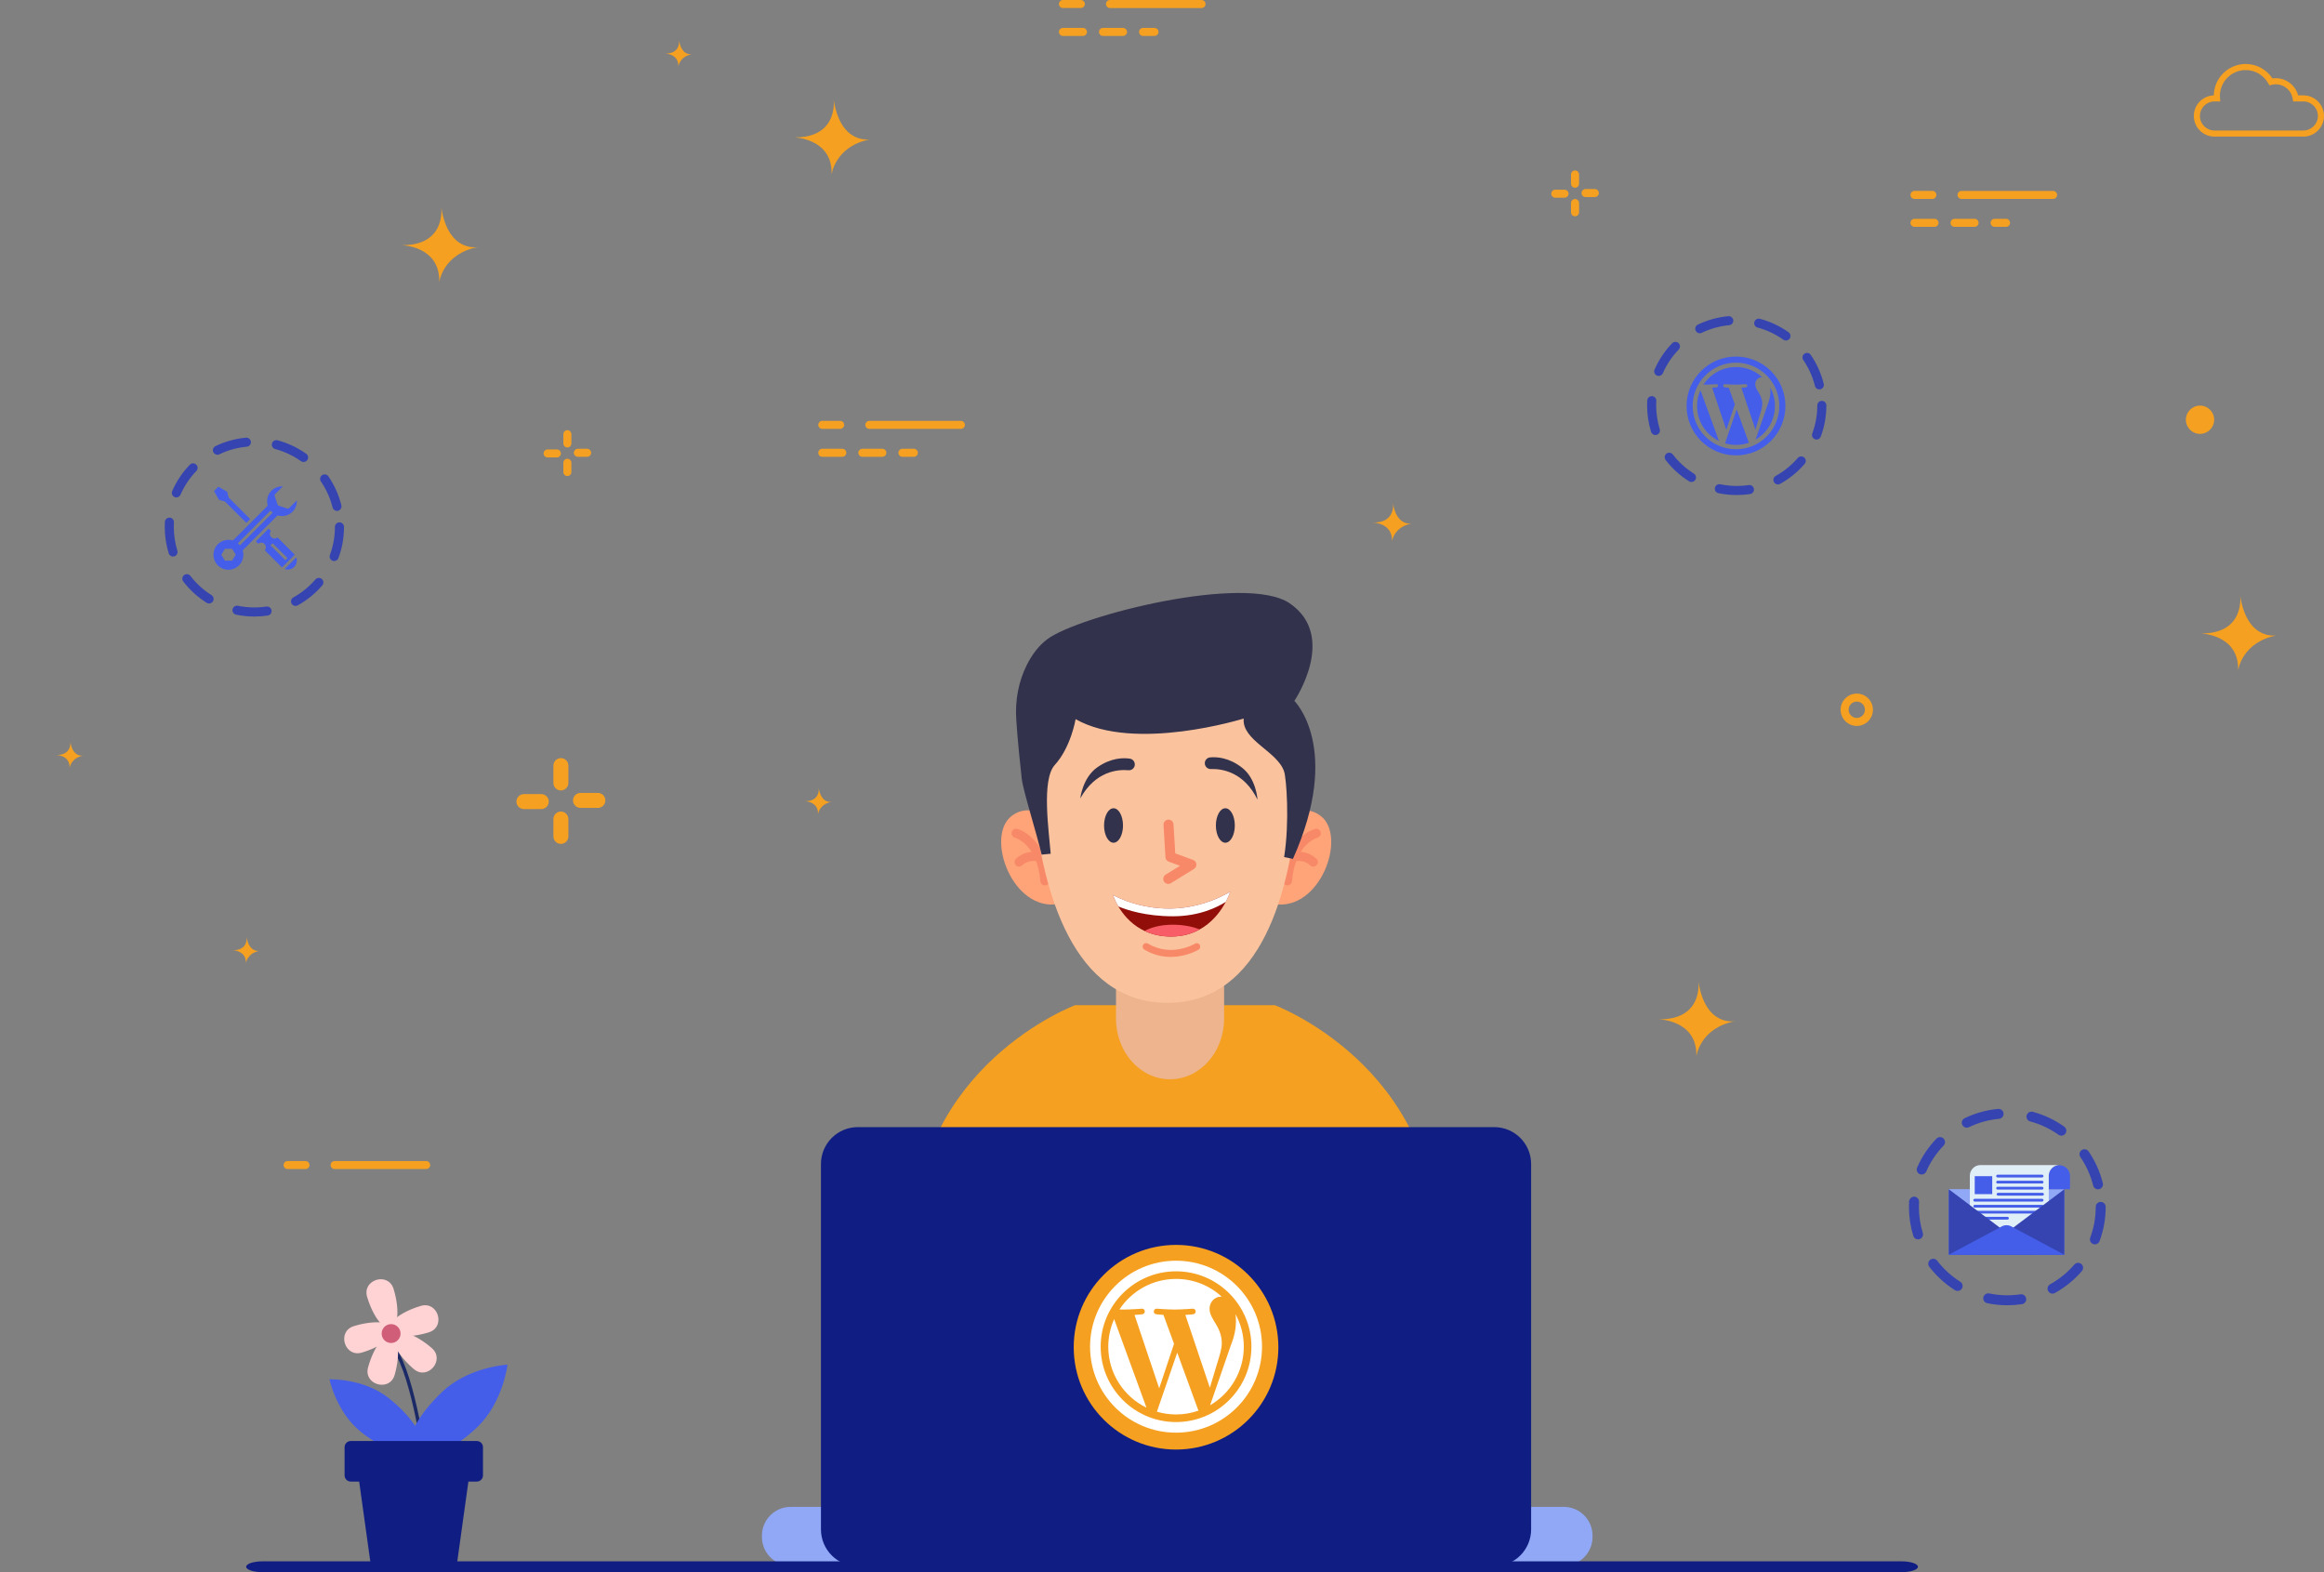 <?xml version="1.0" encoding="utf-8"?>
<!-- Generator: Adobe Illustrator 17.0.0, SVG Export Plug-In . SVG Version: 6.00 Build 0)  -->
<!DOCTYPE svg PUBLIC "-//W3C//DTD SVG 1.1//EN" "http://www.w3.org/Graphics/SVG/1.1/DTD/svg11.dtd">
<svg version="1.1" xmlns="http://www.w3.org/2000/svg" xmlns:xlink="http://www.w3.org/1999/xlink" x="0px" y="0px"
	 width="554.436px" height="375.064px" viewBox="0 0 554.436 375.064" enable-background="new 0 0 554.436 375.064"
	 xml:space="preserve">
<rect x="0" y="0" width="554.436" height="375.064" fill="#808080" stroke="none"/>
<g id="BACKGROUND" display="none">
	<g display="inline">
		<rect x="-103.644" y="-59.6" fill="#FFFFFF" width="750" height="500"/>
	</g>
</g>
<g id="OBJECTS">
	<path fill="#F5A020" d="M674.575,100.385c0,0,0.454,3.245-3.336,3.17c0,0,3.257,0.033,3.169,3.079c0,0,0.293-2.396,3.281-2.931
		C677.69,103.703,675.165,104.282,674.575,100.385z"/>
	<g>
		<g>
			<path fill="#F5A020" d="M721.217,216.323c-0.401,0-0.801-0.153-1.107-0.459c-0.612-0.61-0.612-1.602,0-2.214l14.958-14.961
				c0.607-0.612,1.602-0.612,2.215,0c0.612,0.61,0.612,1.602,0,2.215l-14.958,14.96
				C722.021,216.169,721.618,216.323,721.217,216.323z"/>
		</g>
		<g>
			<g>
				<path fill="#F5A020" d="M710.566,207.143c-0.865,0-1.566-0.702-1.566-1.566v-21.155c0-0.865,0.702-1.566,1.566-1.566
					c0.865,0,1.567,0.702,1.567,1.566v21.155C712.132,206.442,711.431,207.143,710.566,207.143z"/>
			</g>
			<g>
				<path fill="#F5A020" d="M751.552,226.974h-21.158c-0.865,0-1.566-0.702-1.566-1.566c0-0.865,0.702-1.566,1.566-1.566h21.158
					c0.865,0,1.566,0.702,1.566,1.566C753.118,226.272,752.417,226.974,751.552,226.974z"/>
			</g>
		</g>
	</g>
	<path fill="#3544B1" d="M881.108,151.242h83.784c10.473,0,18.964,8.49,18.964,18.963v43.214c0,10.473-8.49,18.964-18.964,18.964
		h-54.788l-19.706,17.387v-17.387h-9.291c-10.473,0-18.964-8.49-18.964-18.964v-43.214
		C862.144,159.732,870.635,151.242,881.108,151.242z"/>
	<g>
		<g>
			<path fill="#91A8F6" d="M893.296,177.986h59.408c1.312,0,2.376-1.065,2.376-2.377c0-1.312-1.064-2.377-2.376-2.377h-59.408
				c-1.312,0-2.376,1.065-2.376,2.377C890.92,176.921,891.984,177.986,893.296,177.986z"/>
		</g>
		<g>
			<path fill="#91A8F6" d="M893.296,193.828h59.408c1.312,0,2.376-1.065,2.376-2.377c0-1.312-1.064-2.377-2.376-2.377h-59.408
				c-1.312,0-2.376,1.065-2.376,2.377C890.92,192.763,891.984,193.828,893.296,193.828z"/>
		</g>
		<g>
			<path fill="#91A8F6" d="M943.991,209.669h8.713c1.312,0,2.376-1.065,2.376-2.377c0-1.312-1.064-2.377-2.376-2.377h-8.713
				c-1.312,0-2.376,1.065-2.376,2.377C941.615,208.604,942.679,209.669,943.991,209.669z"/>
		</g>
		<g>
			<path fill="#91A8F6" d="M924.188,209.669h8.713c1.312,0,2.376-1.065,2.376-2.377c0-1.312-1.064-2.377-2.376-2.377h-8.713
				c-1.313,0-2.376,1.065-2.376,2.377C921.812,208.604,922.876,209.669,924.188,209.669z"/>
		</g>
		<g>
			<path fill="#91A8F6" d="M893.296,209.669h19.803c1.312,0,2.376-1.065,2.376-2.377c0-1.312-1.064-2.377-2.376-2.377h-19.803
				c-1.312,0-2.376,1.065-2.376,2.377C890.92,208.604,891.984,209.669,893.296,209.669z"/>
		</g>
	</g>
	<path fill="#F5A020" d="M446.826,169.322c0,2.127-1.73,3.857-3.856,3.857c-2.128,0-3.858-1.73-3.858-3.857
		c0-2.127,1.731-3.857,3.858-3.857C445.097,165.464,446.826,167.195,446.826,169.322z M444.915,169.322
		c0-1.073-0.872-1.946-1.945-1.946c-1.074,0-1.947,0.873-1.947,1.946c0,1.073,0.874,1.946,1.947,1.946
		C444.043,171.268,444.915,170.395,444.915,169.322z"/>
	<g>
		<path fill="#F5A020" d="M489.809,45.548h-21.847c-0.528,0-0.956,0.428-0.956,0.956c0,0.528,0.428,0.956,0.956,0.956h21.847
			c0.528,0,0.956-0.428,0.956-0.956C490.764,45.976,490.336,45.548,489.809,45.548z"/>
		<path fill="#F5A020" d="M461.009,45.544h-4.269c-0.528,0-0.956,0.428-0.956,0.956c0,0.528,0.428,0.956,0.956,0.956h4.269
			c0.528,0,0.956-0.428,0.956-0.956C461.964,45.972,461.536,45.544,461.009,45.544z"/>
		<path fill="#F5A020" d="M479.544,53.16c0,0.528-0.428,0.956-0.956,0.956h-2.733c-0.528,0-0.956-0.428-0.956-0.956
			c0-0.528,0.428-0.956,0.956-0.956h2.733C479.116,52.204,479.544,52.632,479.544,53.16z M472.033,53.16
			c0,0.528-0.428,0.956-0.956,0.956h-4.779c-0.528,0-0.956-0.428-0.956-0.956c0-0.528,0.428-0.956,0.956-0.956h4.779
			C471.605,52.204,472.033,52.632,472.033,53.16z M462.476,53.16c0,0.528-0.428,0.956-0.956,0.956h-4.779
			c-0.528,0-0.956-0.428-0.956-0.956c0-0.528,0.428-0.956,0.956-0.956h4.779C462.048,52.204,462.476,52.632,462.476,53.16z"/>
	</g>
	<g>
		<path fill="#F5A020" d="M135.357,109.44c-0.528,0-0.956,0.428-0.956,0.956v2.217c0,0.528,0.428,0.956,0.956,0.956
			c0.528,0,0.956-0.428,0.956-0.956v-2.217C136.313,109.868,135.885,109.44,135.357,109.44z"/>
		<path fill="#F5A020" d="M132.856,107.216h-2.217c-0.528,0-0.956,0.428-0.956,0.956c0,0.528,0.428,0.956,0.956,0.956h2.217
			c0.528,0,0.956-0.428,0.956-0.956C133.812,107.644,133.384,107.216,132.856,107.216z"/>
		<path fill="#F5A020" d="M135.357,102.623c-0.528,0-0.956,0.428-0.956,0.956v2.216c0,0.528,0.428,0.956,0.956,0.956
			c0.528,0,0.956-0.428,0.956-0.956v-2.216C136.313,103.051,135.885,102.623,135.357,102.623z"/>
		<path fill="#F5A020" d="M140.076,107.064h-2.218c-0.528,0-0.956,0.428-0.956,0.956c0,0.528,0.428,0.956,0.956,0.956h2.218
			c0.528,0,0.956-0.428,0.956-0.956C141.032,107.492,140.604,107.064,140.076,107.064z"/>
	</g>
	<g>
		<path fill="#F5A020" d="M133.811,193.603c-0.987,0-1.787,0.8-1.787,1.787v4.145c0,0.987,0.801,1.787,1.787,1.787
			c0.987,0,1.787-0.8,1.787-1.787v-4.145C135.599,194.404,134.798,193.603,133.811,193.603z"/>
		<path fill="#F5A020" d="M129.134,189.444h-4.146c-0.987,0-1.787,0.8-1.787,1.787c0,0.987,0.8,1.787,1.787,1.787h4.146
			c0.987,0,1.787-0.8,1.787-1.787C130.921,190.245,130.121,189.444,129.134,189.444z"/>
		<path fill="#F5A020" d="M133.811,180.856c-0.987,0-1.787,0.8-1.787,1.787v4.143c0,0.987,0.801,1.787,1.787,1.787
			c0.987,0,1.787-0.8,1.787-1.787v-4.143C135.599,181.656,134.798,180.856,133.811,180.856z"/>
		<path fill="#F5A020" d="M142.636,189.16h-4.147c-0.987,0-1.787,0.8-1.787,1.787c0,0.987,0.8,1.787,1.787,1.787h4.147
			c0.987,0,1.787-0.8,1.787-1.787C144.423,189.96,143.622,189.16,142.636,189.16z"/>
	</g>
	<g>
		<path fill="#F5A020" d="M375.758,47.476c-0.528,0-0.956,0.428-0.956,0.956v2.217c0,0.528,0.428,0.956,0.956,0.956
			c0.528,0,0.956-0.428,0.956-0.956v-2.217C376.714,47.904,376.286,47.476,375.758,47.476z"/>
		<path fill="#F5A020" d="M373.257,45.252h-2.217c-0.528,0-0.956,0.428-0.956,0.956c0,0.528,0.428,0.956,0.956,0.956h2.217
			c0.528,0,0.956-0.428,0.956-0.956C374.213,45.68,373.785,45.252,373.257,45.252z"/>
		<path fill="#F5A020" d="M375.758,40.659c-0.528,0-0.956,0.428-0.956,0.956v2.216c0,0.528,0.428,0.956,0.956,0.956
			c0.528,0,0.956-0.428,0.956-0.956v-2.216C376.714,41.087,376.286,40.659,375.758,40.659z"/>
		<path fill="#F5A020" d="M380.477,45.1h-2.218c-0.528,0-0.956,0.428-0.956,0.956c0,0.528,0.428,0.956,0.956,0.956h2.218
			c0.528,0,0.956-0.428,0.956-0.956C381.433,45.528,381.005,45.1,380.477,45.1z"/>
	</g>
	<g>
		<path fill="#F5A020" d="M286.653,0.004h-21.847c-0.528,0-0.956,0.428-0.956,0.956c0,0.528,0.428,0.956,0.956,0.956h21.847
			c0.528,0,0.956-0.428,0.956-0.956C287.608,0.431,287.18,0.004,286.653,0.004z"/>
		<path fill="#F5A020" d="M257.853,0h-4.269c-0.528,0-0.956,0.428-0.956,0.956c0,0.528,0.428,0.956,0.956,0.956h4.269
			c0.528,0,0.956-0.428,0.956-0.956C258.808,0.428,258.38,0,257.853,0z"/>
		<path fill="#F5A020" d="M276.388,7.616c0,0.528-0.428,0.956-0.956,0.956H272.7c-0.528,0-0.956-0.428-0.956-0.956
			c0-0.528,0.428-0.956,0.956-0.956h2.733C275.96,6.66,276.388,7.088,276.388,7.616z M268.877,7.616
			c0,0.528-0.428,0.956-0.956,0.956h-4.779c-0.528,0-0.956-0.428-0.956-0.956c0-0.528,0.428-0.956,0.956-0.956h4.779
			C268.449,6.66,268.877,7.088,268.877,7.616z M259.32,7.616c0,0.528-0.428,0.956-0.956,0.956h-4.779
			c-0.528,0-0.956-0.428-0.956-0.956c0-0.528,0.428-0.956,0.956-0.956h4.779C258.892,6.66,259.32,7.088,259.32,7.616z"/>
	</g>
	<g>
		<path fill="#F5A020" d="M229.24,100.405h-21.847c-0.528,0-0.956,0.428-0.956,0.956c0,0.528,0.428,0.956,0.956,0.956h21.847
			c0.528,0,0.956-0.428,0.956-0.956C230.196,100.833,229.768,100.405,229.24,100.405z"/>
		<path fill="#F5A020" d="M200.44,100.401h-4.269c-0.528,0-0.956,0.428-0.956,0.956c0,0.528,0.428,0.955,0.956,0.955h4.269
			c0.528,0,0.956-0.428,0.956-0.955C201.396,100.829,200.968,100.401,200.44,100.401z"/>
		<path fill="#F5A020" d="M218.976,108.017c0,0.528-0.428,0.956-0.956,0.956h-2.733c-0.528,0-0.956-0.428-0.956-0.956
			c0-0.528,0.428-0.956,0.956-0.956h2.733C218.548,107.061,218.976,107.489,218.976,108.017z M211.464,108.017
			c0,0.528-0.428,0.956-0.956,0.956h-4.779c-0.528,0-0.956-0.428-0.956-0.956c0-0.528,0.428-0.956,0.956-0.956h4.779
			C211.036,107.061,211.464,107.489,211.464,108.017z M201.907,108.017c0,0.528-0.428,0.956-0.956,0.956h-4.779
			c-0.528,0-0.956-0.428-0.956-0.956c0-0.528,0.428-0.956,0.956-0.956h4.779C201.479,107.061,201.907,107.489,201.907,108.017z"/>
	</g>
	<circle fill="#F5A020" cx="524.859" cy="100.134" r="3.375"/>
	<g>
		<path fill="#F5A020" d="M79.831,278.892h21.847c0.528,0,0.955-0.428,0.955-0.955c0-0.528-0.428-0.956-0.955-0.956H79.831
			c-0.528,0-0.956,0.428-0.956,0.956C78.875,278.464,79.303,278.892,79.831,278.892z"/>
		<path fill="#F5A020" d="M68.609,278.896h4.269c0.528,0,0.956-0.428,0.956-0.956c0-0.528-0.428-0.956-0.956-0.956h-4.269
			c-0.528,0-0.956,0.428-0.956,0.956C67.653,278.468,68.081,278.896,68.609,278.896z"/>
	</g>
	<path fill="#F5A020" d="M405.181,234.07c0,0,1.305,9.309-9.57,9.094c0,0,9.341,0.096,9.096,8.831c0,0,0.84-6.872,9.412-8.407
		C414.119,243.589,406.875,245.25,405.181,234.07z"/>
	<path fill="#F5A020" d="M534.429,142.023c0,0,1.305,9.309-9.57,9.094c0,0,9.341,0.096,9.096,8.831c0,0,0.84-6.872,9.412-8.407
		C543.366,151.542,536.123,153.203,534.429,142.023z"/>
	<path fill="#F5A020" d="M198.878,23.68c0,0,1.305,9.309-9.57,9.095c0,0,9.341,0.095,9.096,8.831c0,0,0.84-6.872,9.412-8.407
		C207.816,33.198,200.573,34.86,198.878,23.68z"/>
	<path fill="#F5A020" d="M105.266,49.39c0,0,1.305,9.309-9.57,9.095c0,0,9.341,0.096,9.096,8.831c0,0,0.84-6.872,9.412-8.407
		C114.204,58.909,106.96,60.571,105.266,49.39z"/>
	<path fill="#F5A020" d="M162.006,9.6c0,0,0.454,3.245-3.336,3.17c0,0,3.257,0.033,3.169,3.079c0,0,0.293-2.396,3.281-2.931
		C165.121,12.917,162.596,13.496,162.006,9.6z"/>
	<path fill="#F5A020" d="M332.346,120.079c0,0,0.657,4.689-4.82,4.582c0,0,4.706,0.048,4.58,4.449c0,0,0.424-3.462,4.741-4.236
		C336.847,124.873,333.198,125.71,332.346,120.079z"/>
	<path fill="#F5A020" d="M16.773,176.933c0,0,0.454,3.245-3.335,3.17c0,0,3.257,0.033,3.169,3.079c0,0,0.293-2.396,3.281-2.931
		C19.888,180.251,17.363,180.829,16.773,176.933z"/>
	<path fill="#F5A020" d="M58.836,223.512c0,0,0.454,3.245-3.335,3.17c0,0,3.257,0.033,3.169,3.079c0,0,0.293-2.396,3.281-2.931
		C61.95,226.83,59.426,227.409,58.836,223.512z"/>
	<path fill="#F5A020" d="M195.326,187.965c0,0,0.454,3.245-3.335,3.17c0,0,3.257,0.033,3.169,3.079c0,0,0.293-2.396,3.281-2.931
		C198.44,191.283,195.916,191.862,195.326,187.965z"/>
	<g>
		<path fill="#F5A020" d="M549.515,32.589h-21.213c-2.714,0-4.921-2.208-4.921-4.921c0-2.661,2.123-4.836,4.764-4.919
			c0.07-4.14,3.46-7.488,7.616-7.488c2.58,0,4.978,1.312,6.379,3.458c2.857-0.408,5.411,1.39,6.135,4.027h1.24
			c2.714,0,4.921,2.208,4.921,4.922S552.228,32.589,549.515,32.589z M528.302,24.202c-1.911,0-3.465,1.555-3.465,3.465
			s1.554,3.465,3.465,3.465h21.213c1.911,0,3.465-1.554,3.465-3.465s-1.554-3.465-3.465-3.465h-2.448l-0.097-0.614
			c-0.368-2.317-2.57-3.936-5.021-3.352l-0.536,0.128l-0.269-0.481c-1.09-1.953-3.152-3.166-5.382-3.166
			c-3.397,0-6.161,2.764-6.161,6.162c0,0.18,0.012,0.357,0.027,0.533l0.068,0.79H528.302z"/>
	</g>
	<g>
		<path fill="none" stroke="#1B2A67" stroke-width="0.827" stroke-linecap="round" stroke-miterlimit="10" d="M101.172,347.384
			c0,0-2.878-21.622-8.088-26.936"/>
		<g>
			<path fill="#FFD2D4" d="M93.926,307.583c1.392,4.608,1.108,8.77-0.635,9.297c-1.743,0.527-4.285-2.782-5.677-7.39
				c-0.014-0.046-0.027-0.092-0.041-0.138c-1.179-4.105,5.019-5.978,6.31-1.906C93.898,307.491,93.912,307.537,93.926,307.583z"/>
			<g>
				<path fill="#FFD2D4" d="M102.194,317.881c-4.608,1.392-8.77,1.108-9.297-0.635c-0.527-1.743,2.782-4.285,7.39-5.677
					c0.046-0.014,0.092-0.027,0.138-0.041c4.105-1.18,5.978,5.019,1.907,6.31C102.286,317.853,102.24,317.867,102.194,317.881z"/>
				<path fill="#FFD2D4" d="M86.431,322.643c4.608-1.392,7.916-3.934,7.39-5.677c-0.527-1.743-4.689-2.027-9.297-0.635
					c-0.046,0.014-0.092,0.028-0.138,0.043c-4.071,1.291-2.199,7.49,1.906,6.31C86.339,322.671,86.385,322.657,86.431,322.643z"/>
			</g>
			<g>
				<path fill="#FFD2D4" d="M94.187,327.881c1.295-4.636,0.924-8.791-0.83-9.281c-1.754-0.49-4.225,2.871-5.521,7.507
					c-0.013,0.046-0.026,0.093-0.038,0.139c-1.093,4.129,5.143,5.871,6.349,1.774C94.161,327.973,94.174,327.927,94.187,327.881z"/>
				<path fill="#FFD2D4" d="M98.635,326.537c-3.646-3.143-5.637-6.809-4.448-8.188c1.189-1.379,5.108,0.051,8.754,3.194
					c0.036,0.031,0.073,0.063,0.108,0.095c3.197,2.833-1.032,7.737-4.304,4.992C98.708,326.599,98.672,326.568,98.635,326.537z"/>
			</g>
			<circle fill="#D15E79" cx="93.305" cy="318.136" r="2.254"/>
		</g>
		<g>
			<path fill="#445EEA" d="M92.675,333.486c5.986,4.716,9.393,10.376,7.609,12.64c-1.784,2.264-8.083,0.277-14.07-4.44
				c-5.986-4.716-7.609-12.64-7.609-12.64S86.689,328.77,92.675,333.486z"/>
			<path fill="#445EEA" d="M113.7,340.625c-6.319,5.934-13.261,8.807-15.506,6.417c-2.245-2.39,1.058-9.139,7.377-15.073
				c6.319-5.934,15.506-6.417,15.506-6.417S120.019,334.691,113.7,340.625z"/>
		</g>
	</g>
	<g>
		<polygon fill="#101E83" points="109.054,372.784 88.379,372.784 84.76,346.773 112.673,346.773 		"/>
		<path fill="#101E83" d="M113.755,353.443H83.678c-0.811,0-1.469-0.658-1.469-1.469v-6.733c0-0.811,0.658-1.469,1.469-1.469h30.077
			c0.811,0,1.469,0.658,1.469,1.469v6.733C115.224,352.785,114.566,353.443,113.755,353.443z"/>
	</g>
	<path fill="#F5A020" d="M304.111,239.794h-22.642h-2.329h-22.642c0,0-38.667,14.406-38.667,57.144v24.97h61.308h2.329h61.309
		v-24.97C342.778,254.201,304.111,239.794,304.111,239.794z"/>
	<path fill="#EDB48E" d="M286.588,210.665h-14.895c-3.009,0-5.448,2.738-5.448,6.116v26.217c0,7.995,5.774,14.477,12.896,14.477
		s12.895-6.481,12.895-14.477v-26.217C292.036,213.404,289.597,210.665,286.588,210.665z"/>
	<path fill="#91A8F6" d="M373.077,373.522H188.631c-3.787,0-6.856-3.07-6.856-6.856v-0.323c0-3.787,3.07-6.856,6.856-6.856h184.445
		c3.787,0,6.856,3.07,6.856,6.856v0.323C379.933,370.452,376.863,373.522,373.077,373.522z"/>
	<path fill="#101E83" d="M356.477,373.651H204.659c-4.863,0-8.805-3.942-8.805-8.805v-87.155c0-4.863,3.942-8.804,8.805-8.804
		h151.818c4.863,0,8.805,3.942,8.805,8.804v87.155C365.282,369.709,361.34,373.651,356.477,373.651z"/>
	<path fill="#101E83" d="M453.645,375.064H62.644c-2.164,0-3.919-0.579-3.919-1.293l0,0c0-0.714,1.754-1.293,3.919-1.293h391.001
		c2.164,0,3.919,0.579,3.919,1.293l0,0C457.564,374.485,455.809,375.064,453.645,375.064z"/>
	<circle fill="#F5A020" cx="280.568" cy="321.398" r="24.412"/>
	<g>
		<g>
			<path fill="#FFFFFF" d="M280.852,322.683l-4.85,14.095c1.449,0.425,2.981,0.659,4.568,0.659c1.882,0,3.688-0.326,5.368-0.917
				c-0.043-0.069-0.082-0.143-0.115-0.223L280.852,322.683z"/>
			<path fill="#FFFFFF" d="M264.401,321.268c0,6.4,3.719,11.93,9.112,14.55l-7.712-21.129
				C264.905,316.699,264.401,318.925,264.401,321.268z"/>
			<path fill="#FFFFFF" d="M291.482,320.452c0-1.998-0.717-3.381-1.332-4.459c-0.82-1.332-1.588-2.459-1.588-3.791
				c0-1.486,1.127-2.869,2.715-2.869c0.072,0,0.14,0.009,0.21,0.012c-2.876-2.634-6.707-4.243-10.917-4.243
				c-5.649,0-10.618,2.898-13.508,7.287c0.379,0.011,0.736,0.019,1.04,0.019c1.691,0,4.309-0.205,4.309-0.205
				c0.872-0.052,0.974,1.228,0.104,1.331c0,0-0.876,0.103-1.85,0.154l5.886,17.512l3.538-10.611l-2.52-6.901
				c-0.871-0.052-1.695-0.154-1.695-0.154c-0.871-0.051-0.769-1.382,0.102-1.331c0,0,2.671,0.205,4.258,0.205
				c1.691,0,4.31-0.205,4.31-0.205c0.872-0.052,0.974,1.228,0.103,1.331c0,0-0.877,0.103-1.85,0.154l5.843,17.379l1.613-5.388
				C290.95,323.443,291.482,321.836,291.482,320.452z"/>
			<path fill="#FFFFFF" d="M294.754,313.512c0.069,0.514,0.109,1.068,0.109,1.662c0,1.64-0.306,3.485-1.229,5.791l-4.939,14.277
				c4.806-2.803,8.04-8.01,8.04-13.974C296.736,318.458,296.017,315.815,294.754,313.512z"/>
			<path fill="#FFFFFF" d="M280.568,300.757c-11.328,0-20.512,9.184-20.512,20.512c0,11.328,9.183,20.512,20.512,20.512
				s20.512-9.184,20.512-20.512C301.08,309.94,291.897,300.757,280.568,300.757z M280.569,339.25
				c-9.916,0-17.981-8.066-17.981-17.982c0-9.915,8.065-17.98,17.981-17.98c9.914,0,17.98,8.066,17.98,17.98
				C298.549,331.184,290.483,339.25,280.569,339.25z"/>
		</g>
	</g>
	<g>
		<g>
			<path fill="#445EEA" d="M414.318,97.663l-2.787,8.099c0.833,0.244,1.713,0.379,2.625,0.379c1.081,0,2.119-0.187,3.084-0.527
				c-0.025-0.04-0.047-0.082-0.066-0.128L414.318,97.663z"/>
			<path fill="#445EEA" d="M404.865,96.849c0,3.678,2.137,6.855,5.236,8.361l-4.431-12.142
				C405.154,94.224,404.865,95.503,404.865,96.849z"/>
			<path fill="#445EEA" d="M420.426,96.381c0-1.148-0.412-1.943-0.765-2.562c-0.471-0.765-0.913-1.413-0.913-2.178
				c0-0.854,0.648-1.649,1.56-1.649c0.041,0,0.08,0.005,0.121,0.007c-1.652-1.514-3.854-2.438-6.273-2.438
				c-3.246,0-6.102,1.665-7.762,4.188c0.218,0.007,0.423,0.011,0.598,0.011c0.972,0,2.476-0.118,2.476-0.118
				c0.501-0.03,0.56,0.706,0.06,0.765c0,0-0.503,0.059-1.063,0.089l3.382,10.063l2.033-6.098l-1.448-3.965
				c-0.5-0.03-0.974-0.089-0.974-0.089c-0.5-0.029-0.442-0.794,0.059-0.765c0,0,1.535,0.118,2.447,0.118
				c0.972,0,2.477-0.118,2.477-0.118c0.501-0.03,0.56,0.706,0.059,0.765c0,0-0.504,0.059-1.063,0.089l3.358,9.986l0.927-3.096
				C420.121,98.099,420.426,97.176,420.426,96.381z"/>
			<path fill="#445EEA" d="M422.306,92.393c0.04,0.296,0.063,0.614,0.063,0.955c0,0.943-0.176,2.002-0.706,3.327l-2.838,8.204
				c2.762-1.611,4.62-4.603,4.62-8.03C423.445,95.234,423.032,93.716,422.306,92.393z"/>
			<path fill="#445EEA" d="M414.155,85.063c-6.51,0-11.787,5.277-11.787,11.787s5.277,11.787,11.787,11.787
				c6.51,0,11.787-5.277,11.787-11.787S420.664,85.063,414.155,85.063z M414.155,107.182c-5.698,0-10.333-4.635-10.333-10.333
				c0-5.697,4.635-10.332,10.333-10.332c5.697,0,10.332,4.635,10.332,10.332C424.487,102.547,419.852,107.182,414.155,107.182z"/>
		</g>
	</g>
	<g>
		<g>
			<g>
				<path fill="#FFA378" d="M253.085,196.966c0,0-6.577-6.435-11.831-2.236c-6.206,4.961,0.285,22.816,11.294,20.925
					L253.085,196.966z"/>
			</g>
		</g>
		<g>
			<g>
				<g>
					<path fill="#F88968" d="M249.247,211.213c-0.545-0.019-1.001-0.444-1.046-1c-0.707-8.786-5.852-10.311-6.071-10.371
						c-0.576-0.16-0.919-0.755-0.765-1.332c0.155-0.578,0.74-0.924,1.32-0.773c0.28,0.072,6.848,1.892,7.686,12.302
						c0.048,0.6-0.399,1.124-0.998,1.172C249.33,211.214,249.289,211.215,249.247,211.213z"/>
				</g>
			</g>
			<g>
				<g>
					<path fill="#F88968" d="M243.095,206.734c-0.257-0.009-0.511-0.108-0.712-0.299c-0.436-0.414-0.454-1.103-0.039-1.539
						c0.093-0.099,2.327-2.39,5.87-1.482c0.583,0.149,0.934,0.742,0.785,1.325c-0.149,0.581-0.743,0.932-1.325,0.784
						c-2.327-0.597-3.737,0.857-3.752,0.872C243.699,206.631,243.395,206.745,243.095,206.734z"/>
				</g>
			</g>
		</g>
	</g>
	<g>
		<g>
			<g>
				<path fill="#FFA378" d="M303.351,196.966c0,0,6.577-6.435,11.831-2.236c6.206,4.961-0.285,22.816-11.293,20.925L303.351,196.966
					z"/>
			</g>
		</g>
		<g>
			<g>
				<g>
					<path fill="#F88968" d="M307.19,211.213c0.545-0.019,1.002-0.444,1.046-1c0.707-8.786,5.852-10.311,6.071-10.371
						c0.576-0.16,0.919-0.755,0.765-1.332c-0.156-0.578-0.74-0.924-1.32-0.773c-0.28,0.072-6.848,1.892-7.687,12.302
						c-0.048,0.6,0.399,1.124,0.998,1.172C307.106,211.214,307.147,211.215,307.19,211.213z"/>
				</g>
			</g>
			<g>
				<g>
					<path fill="#F88968" d="M313.342,206.734c0.257-0.009,0.511-0.108,0.712-0.299c0.436-0.414,0.454-1.103,0.039-1.539
						c-0.093-0.099-2.327-2.39-5.87-1.482c-0.583,0.149-0.934,0.742-0.785,1.325c0.149,0.581,0.743,0.932,1.325,0.784
						c2.328-0.597,3.737,0.857,3.752,0.872C312.737,206.631,313.041,206.745,313.342,206.734z"/>
				</g>
			</g>
		</g>
	</g>
	<path fill="#FBC39D" d="M278.548,239.242c-22.727,0-29.744-26.994-31.835-46.757c-1.928-18.222,12.22-34.281,30.542-34.491
		c0.243-0.003,0.488-0.004,0.735-0.004c0.306,0,0.609,0.002,0.91,0.006c18.098,0.241,32.195,15.864,30.632,33.896
		C307.796,211.915,301.265,239.242,278.548,239.242z"/>
	<path fill="#32324C" d="M307.695,143.937c11.531,7.887,1.099,23.266,1.099,23.266s11.48,11.238-0.337,37.693l-2.104-0.429
		c1.342-8.471,0.536-18.783,0-20.407c-1.598-4.837-10.086-7.414-9.65-12.642c0,0-26.014,8.133-40.094,0.145
		c0,0-1.111,6.701-4.969,10.928c-3.228,3.537-1.39,15.851-0.975,21.179l-2.161,0.213c-1.281-5.427-4.408-15.201-4.744-18.081
		c-0.212-1.815-0.984-9.013-1.315-14.16c-0.29-4.51,0.516-9.051,2.558-13.083c1.129-2.229,2.7-4.467,4.863-6.078
		C257.424,146.852,297.238,136.784,307.695,143.937z"/>
	<g>
		<path fill="#920E08" d="M293.496,212.706c-0.017,0.062-0.333,1.073-1.065,2.448c-0.952,1.794-2.607,4.213-5.229,5.97
			c-0.31,0.209-0.633,0.407-0.971,0.592c-1.846,1.028-4.107,1.713-6.854,1.713c-2.501,0-4.585-0.526-6.308-1.335
			c-0.302-0.14-0.593-0.293-0.873-0.45c-2.669-1.503-4.375-3.675-5.391-5.4c-0.89-1.508-1.251-2.671-1.273-2.743
			c0.023,0.012,0.41,0.24,1.109,0.571c2.002,0.942,6.561,2.719,12.483,2.673c0.085,0,0.17,0,0.253-0.002l0.28-0.007
			c5.749-0.15,10.347-2.146,12.504-3.273C292.984,213.037,293.454,212.732,293.496,212.706z"/>
		<path fill="#F85C66" d="M286.232,221.717c-1.846,1.028-4.107,1.713-6.854,1.713c-2.501,0-4.585-0.526-6.308-1.335
			c1.394-0.768,3.557-1.496,6.748-1.496C282.477,220.599,284.615,221.103,286.232,221.717z"/>
		<path fill="#FFFFFF" d="M293.496,212.706c-0.017,0.062-0.333,1.073-1.065,2.448c-2.029,1.294-6.334,3.437-12.614,3.437
			c-6.535,0-11.038-1.518-13.012-2.345c-0.89-1.508-1.251-2.671-1.273-2.743c0.023,0.012,0.41,0.24,1.109,0.571
			c2.002,0.942,6.561,2.719,12.483,2.673c0.085,0,0.17,0,0.253-0.002l0.28-0.007c5.749-0.15,10.347-2.146,12.504-3.273
			C292.984,213.037,293.454,212.732,293.496,212.706z"/>
	</g>
	<g>
		<g>
			<ellipse fill="#32324C" cx="265.656" cy="196.931" rx="2.26" ry="4.113"/>
		</g>
	</g>
	<g>
		<g>
			<path fill="#32324C" d="M257.728,190.465c0,0,0.519-4.942,4.062-7.418c3.281-2.293,6.217-2.297,7.775-2.06
				c0.68,0.104,1.174,0.699,1.168,1.387l0,0c-0.007,0.814-0.703,1.448-1.514,1.376C266.647,183.525,261.327,183.965,257.728,190.465
				z"/>
		</g>
	</g>
	<g>
		<g>
			<ellipse fill="#32324C" cx="292.332" cy="196.931" rx="2.26" ry="4.113"/>
		</g>
	</g>
	<g>
		<g>
			<path fill="#32324C" d="M300.001,190.767c0,0-0.263-4.962-3.673-7.618c-3.158-2.46-6.09-2.616-7.658-2.46
				c-0.685,0.068-1.208,0.638-1.238,1.325l0,0c-0.035,0.813,0.627,1.482,1.441,1.453
				C291.453,183.375,296.742,184.089,300.001,190.767z"/>
		</g>
	</g>
	<g>
		<g>
			<path fill="#F88968" d="M278.599,210.872c-0.359-0.036-0.698-0.232-0.902-0.563c-0.348-0.564-0.173-1.301,0.39-1.649l3.419-2.111
				l-2.684-0.987c-0.446-0.165-0.754-0.578-0.782-1.053l-0.462-7.71c-0.039-0.661,0.464-1.228,1.124-1.268
				c0.659-0.045,1.229,0.463,1.268,1.124l0.415,6.928l4.26,1.567c0.43,0.159,0.732,0.548,0.778,1.005
				c0.046,0.456-0.173,0.898-0.563,1.139l-5.515,3.404C279.114,210.842,278.851,210.897,278.599,210.872z"/>
		</g>
	</g>
	<g>
		<path fill="#F88968" d="M279.604,228.284c-1.994,0.047-4.282-0.363-6.6-1.743c-0.396-0.236-0.527-0.749-0.291-1.146
			c0.236-0.396,0.75-0.527,1.146-0.29c5.573,3.318,10.992,0.158,11.22,0.021c0.395-0.236,0.909-0.108,1.146,0.287
			c0.237,0.395,0.11,0.907-0.285,1.145C285.773,226.659,283.157,228.199,279.604,228.284z"/>
	</g>
	<g id="surface1">
		<path fill="#445EEA" d="M53.538,119.585c0.062,0.016,0.119,0.048,0.164,0.093l5.065,5.065l0.916-0.916l-5.065-5.065
			c-0.045-0.045-0.078-0.102-0.093-0.165l-0.319-1.271l-2.113-1.208l-1.035,1.035l1.208,2.115L53.538,119.585z"/>
		<path fill="#445EEA" d="M58.042,131.138l8.037-8.037c0.088-0.088,0.216-0.123,0.337-0.093c1.058,0.271,2.182,0.036,3.043-0.636
			c0.861-0.672,1.362-1.705,1.357-2.798c0-0.067-0.002-0.134-0.006-0.201l-1.869,1.869c-0.095,0.095-0.235,0.128-0.363,0.086
			l-2.126-0.709c-0.106-0.035-0.189-0.118-0.224-0.224l-0.709-2.126c-0.043-0.127-0.009-0.268,0.086-0.363l1.869-1.869
			c-1.126-0.07-2.217,0.403-2.936,1.272c-0.719,0.869-0.979,2.03-0.699,3.122c0.03,0.121-0.005,0.249-0.093,0.337l-8.037,8.037
			c-0.088,0.087-0.216,0.123-0.337,0.093c-0.28-0.072-0.568-0.109-0.857-0.11c-1.526-0.01-2.89,0.952-3.392,2.393
			c-0.502,1.441-0.032,3.043,1.17,3.983c1.202,0.941,2.869,1.013,4.148,0.179c1.278-0.834,1.885-2.389,1.508-3.868
			C57.919,131.354,57.954,131.226,58.042,131.138z M55.378,133.749h-1.725l-0.851-1.417l0.851-1.418h1.725l0.851,1.418
			L55.378,133.749z M56.745,129.6l7.796-7.796l0.501,0.501l-7.796,7.796L56.745,129.6z"/>
		<path fill="#445EEA" d="M67.91,135.738c0.789,0.297,1.679,0.104,2.275-0.492c0.596-0.596,0.789-1.486,0.492-2.276L67.91,135.738z"
			/>
		<path fill="#445EEA" d="M70.186,132.203l-3.98-3.982c-0.439,0.369-1.087,0.341-1.493-0.064c-0.406-0.405-0.434-1.053-0.066-1.493
			l-0.564-0.564l-3.043,3.043l0.567,0.567c0.439-0.369,1.087-0.341,1.493,0.064c0.406,0.405,0.435,1.053,0.066,1.493l3.977,3.979
			c0.043,0.043,0.089,0.084,0.135,0.123l3.03-3.03C70.27,132.291,70.229,132.246,70.186,132.203z M68.085,133.645l-3.544-3.544
			l0.501-0.501l3.544,3.544L68.085,133.645z"/>
	</g>
	<g>
		<path fill="#3544B1" d="M414.333,118.097c-1.466,0-2.935-0.15-4.363-0.444c-0.587-0.122-0.962-0.694-0.842-1.279
			c0.122-0.588,0.706-0.948,1.279-0.842c2.225,0.46,4.567,0.521,6.794,0.188c0.592-0.083,1.141,0.321,1.231,0.911
			c0.088,0.592-0.319,1.141-0.911,1.231C416.477,118.018,415.404,118.097,414.333,118.097z M424.157,115.57
			c-0.382,0-0.75-0.203-0.949-0.558c-0.289-0.523-0.099-1.182,0.423-1.473c2.001-1.106,3.773-2.549,5.272-4.287
			c0.389-0.453,1.075-0.502,1.525-0.113c0.453,0.389,0.504,1.073,0.113,1.525c-1.665,1.932-3.637,3.537-5.86,4.77
			C424.513,115.526,424.333,115.57,424.157,115.57z M403.53,114.988c-0.196,0-0.396-0.053-0.574-0.166
			c-2.152-1.355-4.032-3.067-5.587-5.087c-0.365-0.474-0.277-1.154,0.197-1.518c0.476-0.363,1.156-0.275,1.518,0.197
			c1.399,1.818,3.09,3.357,5.024,4.576c0.507,0.319,0.659,0.986,0.34,1.492C404.242,114.811,403.889,114.988,403.53,114.988z
			 M433.371,104.862c-0.125,0-0.252-0.023-0.377-0.069c-0.56-0.208-0.845-0.831-0.638-1.392c0.793-2.135,1.196-4.384,1.196-6.686
			c0-0.597,0.484-1.082,1.082-1.082c0.597,0,1.081,0.484,1.081,1.082c0,2.559-0.447,5.064-1.33,7.44
			C434.223,104.591,433.81,104.862,433.371,104.862z M394.931,103.787c-0.463,0-0.891-0.299-1.034-0.765
			c-0.627-2.034-0.944-4.155-0.946-6.306c0-0.403,0.011-0.802,0.033-1.198c0.034-0.597,0.576-1.043,1.141-1.018
			c0.595,0.033,1.053,0.544,1.018,1.141c-0.019,0.354-0.03,0.713-0.03,1.073c0.002,1.936,0.289,3.843,0.851,5.67
			c0.176,0.571-0.144,1.177-0.715,1.353C395.144,103.771,395.036,103.787,394.931,103.787z M434.038,92.902
			c-0.486,0-0.928-0.329-1.05-0.823c-0.551-2.221-1.485-4.305-2.78-6.197c-0.338-0.493-0.211-1.168,0.282-1.504
			c0.491-0.342,1.166-0.213,1.504,0.282c1.441,2.107,2.482,4.427,3.093,6.898c0.144,0.581-0.21,1.168-0.789,1.311
			C434.211,92.891,434.123,92.902,434.038,92.902z M395.72,89.682c-0.144,0-0.292-0.03-0.433-0.092
			c-0.548-0.24-0.798-0.877-0.558-1.425c1.016-2.33,2.431-4.446,4.203-6.281c0.412-0.435,1.099-0.444,1.529-0.028
			c0.432,0.414,0.444,1.099,0.028,1.529c-1.592,1.652-2.862,3.551-3.777,5.647C396.534,89.438,396.137,89.682,395.72,89.682z
			 M426.07,81.232c-0.217,0-0.435-0.063-0.625-0.199c-1.865-1.326-3.933-2.299-6.144-2.889c-0.578-0.155-0.921-0.749-0.768-1.325
			c0.157-0.576,0.743-0.921,1.325-0.768c2.463,0.657,4.765,1.74,6.842,3.216c0.488,0.347,0.601,1.022,0.255,1.51
			C426.743,81.075,426.41,81.232,426.07,81.232z M405.517,79.507c-0.402,0-0.787-0.225-0.974-0.613
			c-0.261-0.539-0.035-1.185,0.504-1.444c2.29-1.106,4.74-1.786,7.282-2.024c0.576-0.055,1.122,0.382,1.178,0.978
			c0.055,0.595-0.382,1.122-0.978,1.178c-2.283,0.213-4.485,0.824-6.542,1.816C405.836,79.472,405.675,79.507,405.517,79.507z"/>
	</g>
	<g>
		<path fill="#3544B1" d="M60.684,147.081c-1.466,0-2.935-0.15-4.363-0.444c-0.587-0.122-0.962-0.694-0.842-1.279
			c0.122-0.588,0.706-0.948,1.279-0.842c2.225,0.46,4.567,0.521,6.794,0.188c0.592-0.083,1.141,0.321,1.231,0.911
			c0.088,0.592-0.319,1.141-0.911,1.231C62.828,147.002,61.755,147.081,60.684,147.081z M70.508,144.554
			c-0.382,0-0.75-0.203-0.949-0.558c-0.289-0.523-0.099-1.182,0.423-1.473c2.001-1.106,3.773-2.549,5.272-4.287
			c0.389-0.453,1.075-0.502,1.525-0.113c0.453,0.389,0.504,1.073,0.113,1.525c-1.665,1.932-3.637,3.537-5.86,4.77
			C70.864,144.509,70.684,144.554,70.508,144.554z M49.881,143.972c-0.196,0-0.396-0.053-0.574-0.166
			c-2.152-1.355-4.032-3.067-5.587-5.087c-0.365-0.474-0.277-1.154,0.197-1.518c0.476-0.363,1.156-0.275,1.518,0.197
			c1.399,1.818,3.09,3.357,5.024,4.576c0.507,0.319,0.659,0.986,0.34,1.492C50.593,143.794,50.241,143.972,49.881,143.972z
			 M79.722,133.846c-0.125,0-0.252-0.023-0.377-0.069c-0.56-0.208-0.846-0.831-0.638-1.392c0.793-2.135,1.196-4.384,1.196-6.686
			c0-0.597,0.484-1.082,1.082-1.082c0.597,0,1.081,0.484,1.081,1.082c0,2.559-0.447,5.064-1.33,7.44
			C80.575,133.574,80.161,133.846,79.722,133.846z M41.282,132.771c-0.463,0-0.891-0.299-1.034-0.765
			c-0.627-2.035-0.944-4.155-0.946-6.306c0-0.403,0.011-0.802,0.033-1.198c0.033-0.597,0.576-1.043,1.141-1.018
			c0.595,0.033,1.053,0.544,1.018,1.141c-0.019,0.354-0.03,0.713-0.03,1.073c0.002,1.936,0.289,3.843,0.851,5.67
			c0.176,0.571-0.144,1.177-0.715,1.353C41.495,132.755,41.387,132.771,41.282,132.771z M80.39,121.885
			c-0.486,0-0.928-0.329-1.05-0.823c-0.551-2.221-1.485-4.305-2.78-6.197c-0.338-0.493-0.211-1.168,0.282-1.504
			c0.491-0.342,1.166-0.213,1.504,0.282c1.441,2.107,2.482,4.427,3.093,6.898c0.144,0.581-0.21,1.168-0.789,1.311
			C80.562,121.875,80.474,121.885,80.39,121.885z M42.071,118.665c-0.144,0-0.292-0.03-0.433-0.092
			c-0.548-0.24-0.798-0.877-0.558-1.425c1.016-2.33,2.431-4.446,4.203-6.281c0.412-0.435,1.099-0.444,1.529-0.028
			c0.432,0.414,0.444,1.099,0.028,1.529c-1.592,1.652-2.862,3.551-3.777,5.647C42.885,118.422,42.488,118.665,42.071,118.665z
			 M72.421,110.216c-0.217,0-0.435-0.063-0.625-0.199c-1.865-1.326-3.933-2.299-6.144-2.889c-0.578-0.155-0.921-0.749-0.768-1.325
			c0.157-0.576,0.743-0.921,1.325-0.768c2.463,0.657,4.765,1.74,6.842,3.216c0.488,0.347,0.601,1.022,0.255,1.51
			C73.094,110.059,72.761,110.216,72.421,110.216z M51.868,108.491c-0.402,0-0.787-0.225-0.974-0.613
			c-0.261-0.539-0.035-1.185,0.504-1.444c2.29-1.106,4.74-1.786,7.282-2.024c0.576-0.055,1.122,0.382,1.178,0.978
			c0.055,0.595-0.382,1.122-0.978,1.178c-2.283,0.213-4.485,0.824-6.542,1.816C52.187,108.456,52.027,108.491,51.868,108.491z"/>
	</g>
	<g>
		<path fill="#3544B1" d="M478.887,311.383c-1.616,0-3.229-0.164-4.795-0.489c-0.642-0.135-1.056-0.764-0.922-1.406
			c0.135-0.642,0.773-1.046,1.406-0.922c2.434,0.509,5.021,0.574,7.455,0.207c0.65-0.089,1.253,0.35,1.351,1
			c0.097,0.65-0.35,1.253-1,1.351C481.242,311.294,480.065,311.381,478.887,311.383z M489.668,308.611
			c-0.42,0-0.824-0.222-1.04-0.613c-0.319-0.574-0.112-1.297,0.462-1.614c2.196-1.218,4.143-2.802,5.787-4.708
			c0.427-0.497,1.177-0.553,1.674-0.124c0.497,0.427,0.553,1.177,0.124,1.674c-1.825,2.119-3.99,3.88-6.432,5.234
			C490.058,308.562,489.861,308.611,489.668,308.611z M467.03,307.971c-0.215,0-0.435-0.058-0.63-0.182
			c-2.363-1.489-4.426-3.368-6.131-5.584c-0.4-0.52-0.303-1.266,0.217-1.667c0.522-0.398,1.266-0.302,1.667,0.217
			c1.533,1.995,3.389,3.685,5.512,5.023c0.557,0.35,0.723,1.083,0.373,1.638C467.811,307.775,467.424,307.971,467.03,307.971z
			 M499.781,296.857c-0.137,0-0.276-0.025-0.414-0.075c-0.615-0.228-0.928-0.913-0.7-1.527c0.87-2.343,1.313-4.812,1.313-7.339
			c0-0.655,0.532-1.187,1.187-1.187c0.655,0,1.187,0.532,1.187,1.187c0,2.809-0.491,5.559-1.46,8.167
			C500.717,296.562,500.263,296.857,499.781,296.857z M457.587,295.674c-0.509,0-0.978-0.329-1.135-0.839
			c-0.688-2.233-1.036-4.561-1.036-6.92c0-0.441,0.012-0.878,0.037-1.313c0.037-0.655,0.684-1.154,1.251-1.119
			c0.655,0.037,1.156,0.597,1.119,1.251c-0.021,0.392-0.033,0.787-0.033,1.181c0,2.121,0.313,4.215,0.932,6.22
			c0.193,0.626-0.159,1.291-0.785,1.485C457.821,295.657,457.703,295.674,457.587,295.674z M500.518,283.73
			c-0.534,0-1.019-0.362-1.152-0.903c-0.605-2.436-1.632-4.723-3.051-6.8c-0.371-0.541-0.232-1.282,0.309-1.651
			c0.541-0.375,1.28-0.232,1.651,0.309c1.582,2.31,2.724,4.859,3.395,7.569c0.159,0.636-0.23,1.282-0.866,1.438
			C500.708,283.718,500.611,283.73,500.518,283.73z M458.457,280.193c-0.159,0-0.321-0.033-0.476-0.101
			c-0.601-0.263-0.876-0.963-0.613-1.564c1.119-2.56,2.672-4.88,4.615-6.894c0.452-0.479,1.206-0.487,1.678-0.031
			c0.474,0.454,0.487,1.206,0.031,1.678c-1.746,1.812-3.142,3.898-4.147,6.198C459.35,279.927,458.913,280.193,458.457,280.193z
			 M491.771,270.925c-0.238,0-0.478-0.07-0.686-0.218c-2.051-1.46-4.321-2.527-6.744-3.173c-0.634-0.17-1.011-0.822-0.843-1.454
			c0.17-0.632,0.816-1.003,1.454-0.843c2.699,0.721,5.226,1.91,7.509,3.532c0.536,0.381,0.659,1.121,0.28,1.657
			C492.51,270.753,492.145,270.925,491.771,270.925z M469.212,269.024c-0.441,0-0.864-0.247-1.069-0.673
			c-0.286-0.592-0.039-1.301,0.553-1.585c2.515-1.214,5.207-1.96,7.995-2.22c0.669-0.06,1.234,0.423,1.293,1.073
			c0.06,0.654-0.421,1.234-1.073,1.293c-2.506,0.232-4.922,0.901-7.183,1.991C469.562,268.985,469.386,269.024,469.212,269.024z"/>
	</g>
	<rect x="464.888" y="283.689" fill="#91A8F6" width="27.624" height="15.664"/>
	<g>
		<g>
			<path fill="#445EEA" d="M488.724,282.447v-1.917c0-1.411,1.144-2.555,2.555-2.555l0,0c1.411,0,2.555,1.144,2.555,2.555v3.178
				h-5.11"/>
			<path fill="#E0EEF7" d="M488.774,280.493v16.281h-18.833v-16.281c0-1.411,1.144-2.555,2.555-2.555h18.621l-0.518,0.107
				C489.544,278.36,488.774,279.336,488.774,280.493z"/>
		</g>
		<g>
			<rect x="471.112" y="280.589" fill="#445EEA" width="4.176" height="4.287"/>
			<g>
				<g>
					
						<line fill="none" stroke="#445EEA" stroke-width="0.658" stroke-linecap="round" stroke-linejoin="round" stroke-miterlimit="10" x1="476.568" y1="280.565" x2="487.184" y2="280.565"/>
					
						<line fill="none" stroke="#445EEA" stroke-width="0.658" stroke-linecap="round" stroke-linejoin="round" stroke-miterlimit="10" x1="476.568" y1="282.009" x2="487.184" y2="282.009"/>
					
						<line fill="none" stroke="#445EEA" stroke-width="0.658" stroke-linecap="round" stroke-linejoin="round" stroke-miterlimit="10" x1="476.568" y1="283.452" x2="487.184" y2="283.452"/>
					
						<line fill="none" stroke="#445EEA" stroke-width="0.658" stroke-linecap="round" stroke-linejoin="round" stroke-miterlimit="10" x1="476.667" y1="284.896" x2="487.283" y2="284.896"/>
				</g>
				
					<line fill="none" stroke="#445EEA" stroke-width="0.658" stroke-linecap="round" stroke-linejoin="round" stroke-miterlimit="10" x1="471.112" y1="286.32" x2="487.184" y2="286.32"/>
				
					<line fill="none" stroke="#445EEA" stroke-width="0.658" stroke-linecap="round" stroke-linejoin="round" stroke-miterlimit="10" x1="471.112" y1="287.763" x2="487.184" y2="287.763"/>
				
					<line fill="none" stroke="#445EEA" stroke-width="0.658" stroke-linecap="round" stroke-linejoin="round" stroke-miterlimit="10" x1="471.112" y1="289.176" x2="487.184" y2="289.176"/>
				
					<line fill="none" stroke="#445EEA" stroke-width="0.658" stroke-linecap="round" stroke-linejoin="round" stroke-miterlimit="10" x1="471.112" y1="290.619" x2="478.923" y2="290.619"/>
			</g>
		</g>
	</g>
	<polygon fill="#3544B1" points="485.725,299.353 464.888,299.353 464.888,283.689 	"/>
	<polygon fill="#3544B1" points="471.674,299.353 492.511,299.353 492.511,283.689 	"/>
	<path fill="#445EEA" d="M492.511,299.353H478.7h-13.812l12.406-6.626c0.845-0.586,1.966-0.586,2.811,0L492.511,299.353z"/>
</g>
<g id="DESIGNED_BY_FREEPIK" display="none">
</g>
</svg>
